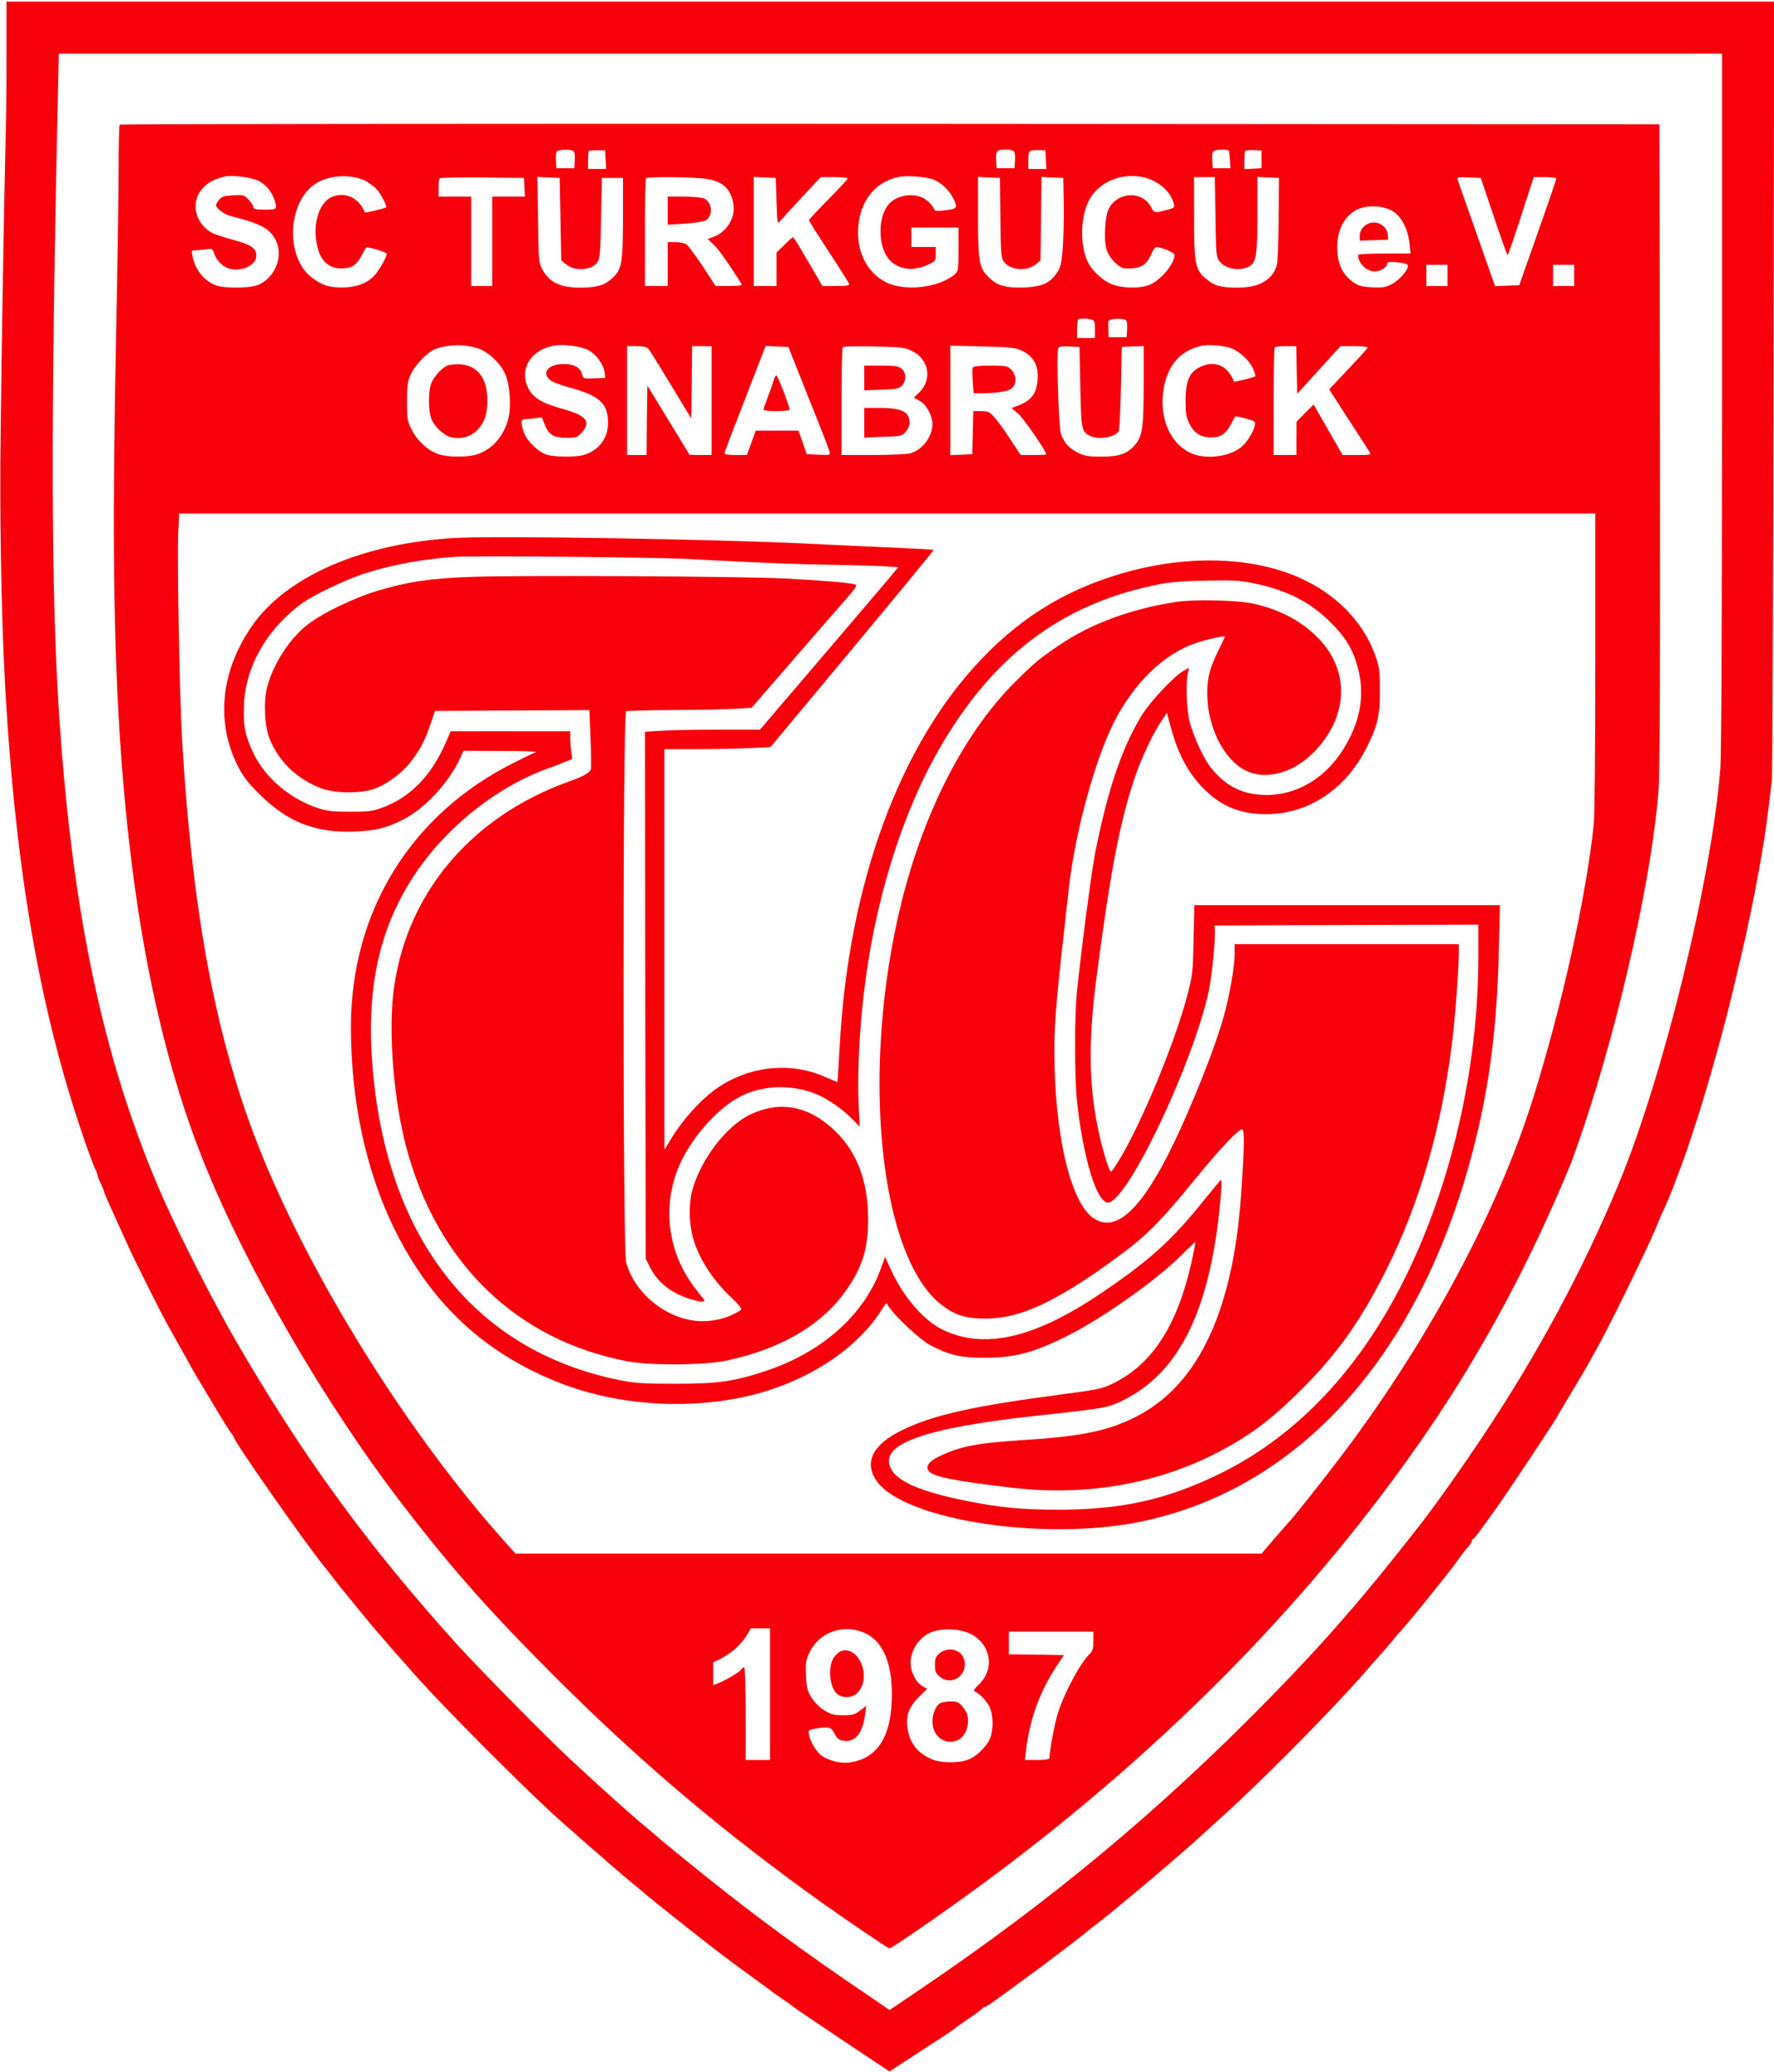 <?xml version="1.0" standalone="no"?>
<!DOCTYPE svg PUBLIC "-//W3C//DTD SVG 20010904//EN"
 "http://www.w3.org/TR/2001/REC-SVG-20010904/DTD/svg10.dtd">
<svg version="1.0" xmlns="http://www.w3.org/2000/svg"
 width="1092pt" height="1275pt" viewBox="0 0 1092 1275"
 preserveAspectRatio="xMidYMid meet">

<g transform="translate(0,1275) scale(0.1,-0.1)"
fill="#f7000b" stroke="none">
<path d="M40 12388 c0 -194 -3 -429 -6 -523 -7 -269 -24 -1212 -30 -1775 -7
-500 4 -1121 26 -1530 64 -1184 223 -2082 514 -2895 20 -55 40 -108 46 -117 5
-10 10 -23 10 -28 0 -6 9 -30 20 -52 11 -23 20 -45 20 -49 0 -7 17 -45 84
-194 13 -27 38 -84 57 -125 42 -95 197 -404 244 -490 75 -134 176 -316 185
-330 5 -8 44 -73 87 -145 81 -136 116 -192 133 -212 5 -7 10 -15 10 -18 0 -24
433 -642 552 -790 5 -5 31 -39 59 -75 28 -36 64 -81 80 -100 15 -19 65 -80
110 -135 45 -55 85 -102 88 -105 3 -3 31 -34 61 -70 30 -36 62 -72 70 -80 8
-8 30 -33 49 -55 180 -212 785 -819 995 -997 22 -18 49 -42 60 -53 12 -11 50
-45 86 -75 36 -30 72 -62 80 -70 13 -13 158 -136 213 -180 10 -8 28 -23 40
-34 30 -26 288 -231 367 -292 112 -87 172 -132 305 -228 50 -36 95 -69 100
-74 6 -4 39 -28 75 -52 36 -25 67 -48 70 -51 3 -3 133 -91 290 -196 l285 -190
100 65 c250 162 289 188 299 197 6 6 47 35 91 65 44 30 82 58 83 62 2 4 8 8
14 8 5 0 37 20 71 45 34 25 112 81 172 126 61 44 117 85 125 92 9 7 63 48 120
91 58 44 119 91 136 105 16 14 43 36 60 48 53 40 125 99 278 227 97 81 282
240 336 289 194 176 246 223 349 322 252 242 561 561 713 737 10 13 47 54 81
92 34 38 70 81 81 95 11 14 23 28 26 31 26 22 326 393 368 455 15 22 39 54 54
70 16 17 28 36 28 43 0 6 3 12 8 12 4 0 29 31 55 68 27 37 71 99 99 137 50 70
317 471 354 532 10 18 41 69 68 115 27 46 61 103 76 128 32 51 63 107 133 235
73 134 289 577 332 680 20 50 49 117 65 150 15 33 36 85 48 115 11 30 32 85
46 122 42 109 134 391 185 573 79 277 110 395 186 720 80 340 148 710 174 945
6 52 14 120 18 150 3 30 8 1120 10 2423 l4 2367 -5441 0 -5440 0 0 -352z
m10560 -2102 c0 -1344 -4 -2181 -10 -2262 -53 -681 -352 -1901 -628 -2564
-219 -526 -500 -1048 -835 -1549 -131 -197 -298 -432 -391 -551 -341 -437
-579 -711 -926 -1065 -672 -685 -1336 -1238 -2139 -1782 l-195 -132 -180 123
c-334 226 -638 449 -926 679 -154 123 -335 272 -350 287 -3 3 -21 18 -40 34
-86 70 -247 214 -475 425 -140 130 -555 551 -691 701 -557 617 -956 1166
-1374 1890 -127 220 -335 629 -434 853 -360 816 -556 1717 -640 2947 -52 758
-55 1809 -10 3828 l6 272 5119 0 5119 0 0 -2134z"/>
<path d="M737 11983 c-4 -3 -7 -130 -7 -282 0 -152 -7 -600 -15 -996 -23
-1110 -18 -1757 15 -2360 63 -1121 233 -2014 520 -2735 260 -652 755 -1506
1229 -2120 313 -407 546 -668 956 -1077 518 -515 1011 -932 1615 -1365 145
-103 417 -288 424 -288 17 0 415 277 646 450 1085 811 1982 1731 2672 2740
337 494 630 1039 873 1629 15 36 55 150 90 255 224 672 418 1552 455 2061 7
102 10 781 8 2120 l-3 1970 -4736 3 c-2605 1 -4739 -1 -4742 -5z m2791 -161
c9 -6 12 -26 10 -58 l-3 -49 -55 0 -55 0 -3 49 c-2 27 2 52 7 56 17 10 84 11
99 2z m200 -54 l3 -58 -56 0 -55 0 0 53 c0 30 2 56 5 58 2 3 26 5 52 4 l48 0
3 -57z m2510 53 c9 -5 12 -25 10 -57 l-3 -49 -55 0 -55 0 -3 49 c-4 56 5 66
58 66 19 0 41 -4 48 -9z m200 -53 l3 -58 -56 0 -55 0 0 54 c0 60 4 64 65 62
l40 -1 3 -57z m1126 54 c2 -4 6 -30 7 -57 l3 -50 -54 0 -55 0 -3 49 c-2 32 1
52 10 57 16 11 85 12 92 1z m201 -53 l0 -54 -52 -3 -53 -3 0 54 c0 29 3 56 6
59 3 4 27 5 52 4 l47 -2 0 -55z m-6177 -130 c47 -23 83 -65 101 -118 19 -59
18 -61 -59 -61 -57 0 -70 3 -70 16 0 8 -14 29 -30 46 -29 29 -34 30 -97 26
-54 -3 -69 -8 -84 -27 -11 -13 -19 -27 -19 -33 0 -20 50 -57 91 -68 172 -43
226 -70 265 -128 70 -103 10 -263 -112 -300 -52 -15 -184 -16 -235 -1 -76 23
-138 96 -154 182 -7 36 -6 37 21 37 16 0 45 3 65 6 35 6 37 4 48 -28 15 -44
57 -84 99 -93 82 -17 166 29 160 88 -4 42 -38 63 -146 92 -51 14 -106 32 -123
40 -116 61 -141 206 -49 289 34 30 62 44 125 60 40 10 160 -5 203 -25z m658 0
c24 -12 57 -37 74 -55 29 -34 64 -103 56 -111 -5 -5 -129 -34 -130 -31 -36 93
-126 133 -209 93 -66 -32 -106 -141 -92 -255 15 -122 65 -181 156 -182 63 0
95 21 126 81 12 24 24 45 27 48 7 7 126 -29 126 -38 0 -24 -48 -107 -81 -140
-46 -46 -114 -69 -198 -68 -77 1 -113 12 -175 56 -179 127 -157 495 36 594 85
43 201 46 284 8z m3503 5 c50 -21 100 -71 123 -123 24 -52 20 -56 -61 -66 -36
-5 -57 -3 -59 4 -8 25 -48 65 -78 77 -71 30 -171 5 -211 -52 -59 -83 -57 -242
3 -322 53 -69 150 -86 243 -42 50 23 51 24 51 67 l0 43 -75 0 -75 0 0 60 0 60
145 0 145 0 0 -133 c0 -126 -1 -135 -22 -154 -94 -83 -309 -109 -424 -50 -117
60 -182 187 -171 338 11 163 104 279 247 310 49 11 176 1 219 -17z m1299 13
c89 -24 159 -87 178 -162 5 -21 1 -25 -33 -34 -91 -24 -86 -25 -108 16 -54
102 -209 93 -261 -14 -22 -48 -30 -182 -14 -243 15 -56 76 -119 116 -122 91
-4 132 18 160 87 11 25 24 45 30 45 33 0 114 -35 114 -48 0 -60 -96 -169 -168
-190 -61 -18 -154 -15 -216 8 -53 20 -118 78 -146 131 -53 98 -52 280 3 385
60 117 207 176 345 141z m-3820 -59 l3 -58 -101 0 -100 0 0 -275 0 -275 -65 0
-65 0 0 275 0 275 -100 0 -100 0 0 53 c0 30 3 57 7 60 4 4 122 6 262 5 l256
-3 3 -57z m222 -196 l5 -254 27 -23 c54 -46 161 -40 196 12 15 23 18 61 22
273 l5 245 65 0 65 0 0 -245 c-1 -281 -7 -316 -64 -370 -47 -45 -97 -60 -198
-60 -125 0 -193 33 -235 113 -22 40 -23 56 -26 305 l-4 263 69 -3 68 -3 5
-253z m894 248 c104 -15 153 -60 170 -152 15 -82 -36 -171 -116 -203 l-42 -16
37 -34 c29 -26 109 -141 171 -242 5 -10 -12 -13 -76 -13 l-83 0 -79 121 c-44
66 -89 127 -100 135 -11 8 -42 14 -68 14 l-48 0 0 -135 0 -135 -70 0 -70 0 0
328 c0 181 3 332 7 335 10 11 290 8 367 -3z m436 -138 c5 -142 5 -143 24 -120
11 13 71 78 134 146 l114 122 85 0 c48 0 83 -4 81 -9 -1 -5 -56 -64 -120 -129
-65 -66 -118 -123 -118 -126 0 -7 43 -75 158 -250 46 -72 86 -136 89 -143 4
-10 -14 -13 -80 -13 l-85 0 -39 68 c-22 37 -61 104 -88 150 -26 45 -50 82 -54
82 -3 0 -27 -21 -53 -47 l-48 -47 0 -103 0 -103 -70 0 -70 0 0 335 0 336 68
-3 67 -3 5 -143z m1378 -102 c2 -217 5 -248 21 -270 39 -54 145 -62 199 -15
l27 23 3 257 3 256 67 -3 67 -3 3 -170 c1 -93 -2 -217 -7 -274 -8 -90 -14
-110 -38 -144 -42 -60 -91 -81 -196 -86 -117 -4 -170 11 -223 65 -57 57 -64
96 -64 380 l0 235 68 -3 67 -3 3 -245z m1324 6 c3 -230 4 -246 24 -273 38 -51
134 -65 191 -28 36 24 43 77 43 318 l0 228 67 -3 66 -3 -2 -252 c-1 -139 -6
-266 -11 -283 -26 -92 -108 -140 -240 -140 -107 0 -146 11 -198 56 -65 55 -72
92 -72 381 l0 243 64 0 64 0 4 -244z m1713 2 c44 -131 82 -238 85 -238 3 0 41
108 83 240 l78 240 69 0 c39 0 70 -4 70 -9 0 -5 -51 -155 -114 -332 l-114
-324 -74 -3 -75 -3 -110 313 c-61 172 -114 323 -118 336 -7 23 -6 23 67 20
l73 -3 80 -237z m-618 30 c52 -34 90 -110 99 -195 l7 -63 -162 0 c-93 0 -161
-4 -161 -9 0 -51 51 -101 102 -101 38 0 78 26 78 51 0 14 109 4 124 -11 16
-16 -44 -91 -94 -117 -39 -21 -56 -24 -122 -21 -66 3 -82 7 -120 33 -57 41
-89 100 -95 180 -10 122 34 221 118 264 63 32 169 27 226 -11z m333 -393 l0
-65 -65 0 -65 0 0 65 0 65 65 0 65 0 0 -65z m780 0 l0 -65 -65 0 -65 0 0 65 0
65 65 0 65 0 0 -65z m-2972 -271 c19 -6 22 -13 22 -60 l0 -54 -55 0 -55 0 0
53 c0 30 3 57 7 60 8 9 50 9 81 1z m210 -3 c9 -5 12 -25 10 -57 l-3 -49 -55 0
-55 0 -3 52 c-2 43 0 52 15 56 31 8 77 7 91 -2z m-3968 -182 c61 -27 124 -91
151 -153 27 -64 37 -192 19 -267 -24 -106 -97 -192 -188 -223 -59 -21 -185
-21 -245 0 -63 21 -130 83 -164 152 -26 53 -28 66 -28 172 0 99 4 122 24 167
25 56 102 136 148 154 86 33 205 32 283 -2z m659 -2 c51 -26 97 -90 103 -142
l3 -30 -67 -3 c-65 -3 -68 -2 -74 23 -11 43 -49 65 -114 65 -97 0 -141 -56
-79 -102 14 -10 67 -30 118 -44 180 -48 233 -96 234 -214 1 -97 -58 -174 -152
-200 -50 -14 -175 -13 -225 2 -54 16 -128 90 -144 144 -17 57 -15 74 7 74 10
0 38 3 62 6 l44 6 18 -45 c25 -63 57 -82 136 -81 59 0 66 3 92 32 60 67 28
106 -119 146 -128 36 -182 68 -212 131 -54 111 14 227 150 256 59 13 168 1
219 -24z m3963 9 c54 -23 109 -75 131 -124 10 -24 17 -46 14 -48 -6 -6 -129
-36 -131 -32 -37 95 -113 131 -199 94 -74 -31 -99 -85 -99 -214 0 -77 4 -100
24 -140 28 -57 71 -84 134 -84 58 0 91 23 121 81 12 24 24 45 27 48 2 2 32 -3
65 -13 58 -16 60 -18 55 -43 -10 -43 -52 -109 -87 -135 -68 -52 -188 -71 -277
-45 -142 43 -226 208 -199 393 21 151 97 243 226 276 50 12 149 5 195 -14z
m-3590 -3 c12 -15 83 -130 242 -393 l21 -35 3 223 2 222 60 0 60 0 0 -335 0
-335 -67 0 -68 1 -130 213 -130 213 -3 -213 -2 -214 -60 0 -60 0 0 335 0 335
58 0 c44 0 63 -5 74 -17z m984 -298 c69 -170 127 -320 130 -333 6 -23 5 -23
-67 -20 l-73 3 -25 72 -26 73 -131 0 -132 0 -27 -75 -28 -75 -68 0 c-39 0 -69
4 -69 10 0 9 29 85 207 543 l46 118 70 -3 70 -3 123 -310z m640 284 c101 -50
123 -172 46 -250 l-37 -36 35 -19 c42 -23 80 -92 80 -144 -1 -78 -62 -159
-138 -180 -20 -5 -124 -10 -229 -10 l-193 0 0 328 c0 181 3 332 8 336 4 5 91
6 193 4 172 -4 190 -6 235 -29z m680 0 c68 -34 98 -91 91 -177 -7 -88 -40
-129 -131 -162 l-29 -11 41 -35 c32 -27 172 -230 172 -250 0 -2 -35 -4 -79 -4
l-78 0 -64 97 c-35 54 -79 115 -98 135 -30 34 -38 38 -82 38 l-48 0 -3 -132
-3 -133 -67 -3 -68 -3 0 337 0 337 199 -5 c185 -4 202 -7 247 -29z m354 -219
c5 -261 8 -275 57 -301 53 -28 160 -11 180 30 4 9 10 129 13 266 l5 250 68 3
67 3 0 -235 c0 -267 -8 -321 -53 -373 -49 -56 -96 -73 -208 -73 -82 0 -102 4
-145 25 -54 27 -83 59 -103 115 -14 37 -29 495 -17 525 5 13 18 15 68 13 l63
-3 5 -245z m1332 104 l3 -147 134 147 133 146 85 0 c50 0 83 -4 81 -10 -1 -5
-55 -65 -120 -133 l-116 -123 119 -185 c66 -101 124 -192 130 -201 9 -17 3
-18 -78 -18 l-88 0 -90 156 -89 155 -53 -53 -52 -53 -1 -102 0 -103 -70 0 -70
0 0 328 c0 181 3 332 7 335 3 4 35 7 69 7 l63 0 3 -146z m1838 -1794 c0 -556
-4 -949 -10 -1008 -48 -447 -194 -1107 -372 -1677 -216 -691 -633 -1473 -1163
-2180 -122 -162 -320 -412 -345 -435 -3 -3 -41 -47 -85 -97 l-79 -93 -2296 0
-2297 0 -34 38 c-555 611 -1121 1487 -1464 2267 -321 727 -487 1541 -555 2720
-15 252 -30 1105 -23 1253 l6 122 4359 0 4358 0 0 -910z m-5080 -6355 l0 -405
-75 0 -75 0 0 285 c0 157 -4 285 -9 285 -5 0 -14 -7 -21 -16 -16 -18 -81 -57
-132 -79 l-38 -15 0 70 0 70 48 24 c65 33 127 89 158 142 l26 44 59 0 59 0 0
-405z m575 380 c114 -46 175 -178 175 -380 0 -259 -86 -397 -263 -421 -56 -8
-143 17 -180 51 -31 29 -63 88 -68 125 -4 22 1 25 36 32 86 15 102 11 122 -29
13 -28 26 -39 49 -44 75 -15 124 42 139 160 l7 54 -38 -29 c-32 -25 -46 -29
-104 -29 -57 0 -74 5 -115 30 -31 19 -61 49 -80 79 -26 43 -30 60 -34 138 -3
80 0 94 24 143 58 120 201 172 330 120z m650 -5 c132 -58 163 -217 62 -314
-26 -24 -37 -41 -29 -44 27 -9 74 -56 92 -93 22 -42 26 -121 10 -180 -15 -54
-82 -124 -138 -146 -65 -25 -173 -23 -232 4 -79 36 -124 90 -140 169 -18 87 0
145 65 210 l52 52 -24 13 c-33 18 -59 55 -73 107 -21 81 27 180 109 222 61 31
175 31 246 0z m765 -48 c0 -46 -4 -63 -20 -77 -57 -52 -160 -243 -200 -373
-18 -57 -50 -229 -50 -269 0 -9 -22 -13 -75 -13 l-76 0 6 53 c23 197 86 371
194 532 l40 60 -170 3 -169 2 0 70 0 70 260 0 260 0 0 -58z"/>
<path d="M4110 11454 l0 -87 107 7 c64 4 117 13 129 21 45 29 38 111 -12 134
-14 6 -70 11 -124 11 l-100 0 0 -86z"/>
<path d="M8395 11355 c-16 -15 -25 -36 -25 -55 l0 -31 88 3 87 3 -2 29 c-5 71
-97 103 -148 51z"/>
<path d="M2762 10503 c-35 -7 -96 -73 -110 -119 -15 -51 -15 -146 -1 -199 15
-55 84 -120 135 -128 63 -10 114 7 156 51 42 46 58 93 58 178 0 165 -88 245
-238 217z"/>
<path d="M4762 10408 c-5 -18 -21 -64 -36 -102 -14 -37 -26 -72 -26 -77 0 -5
36 -9 80 -9 50 0 80 4 80 11 0 20 -73 209 -81 209 -5 0 -12 -15 -17 -32z"/>
<path d="M5320 10424 l0 -76 105 4 c91 3 108 6 127 25 28 29 27 82 -3 105 -17
15 -41 18 -125 18 l-104 0 0 -76z"/>
<path d="M5320 10149 l0 -92 116 5 c112 4 118 5 140 32 26 29 30 65 13 98 -18
33 -70 48 -174 48 l-95 0 0 -91z"/>
<path d="M5987 10487 c-2 -7 -2 -45 1 -85 l5 -72 47 0 c95 0 169 12 190 32 29
27 27 82 -5 113 -22 23 -31 25 -128 25 -76 0 -106 -4 -110 -13z"/>
<path d="M2810 9440 c-573 -30 -1049 -235 -1261 -545 -190 -275 -221 -587 -87
-855 34 -68 61 -103 133 -175 174 -174 347 -242 590 -232 130 5 204 24 306 79
131 69 277 229 343 376 l19 42 231 -1 c127 0 224 -3 216 -6 -8 -3 -68 -32
-132 -64 -638 -317 -1008 -916 -1008 -1629 0 -453 92 -881 264 -1235 227 -465
558 -774 1025 -956 335 -131 744 -164 1113 -89 369 76 695 277 860 532 l33 50
20 -28 c44 -64 192 -200 250 -231 119 -62 186 -78 335 -78 188 0 304 31 515
137 215 108 548 344 695 492 46 47 86 83 88 82 2 -2 -9 -57 -23 -121 -90 -400
-247 -638 -498 -755 -53 -25 -97 -34 -297 -60 -549 -72 -792 -126 -986 -220
-184 -89 -239 -201 -155 -317 172 -237 1024 -368 1616 -248 980 199 1722 1023
2049 2275 103 394 151 759 162 1242 l7 278 -940 0 -941 0 -5 -212 c-4 -204 -6
-219 -40 -348 -76 -289 -282 -786 -420 -1012 -23 -38 -45 -68 -48 -68 -10 0
-44 106 -68 210 -69 295 -75 578 -21 990 87 661 145 959 237 1230 39 116 114
274 164 346 l32 48 23 -86 c47 -177 117 -302 224 -401 102 -95 214 -137 365
-137 260 0 492 155 620 415 66 132 80 196 79 350 0 114 -3 140 -26 206 -69
196 -219 360 -427 464 -282 142 -676 165 -1068 65 -374 -97 -667 -268 -931
-545 -505 -528 -819 -1385 -873 -2380 -7 -121 -13 -221 -14 -223 -1 -1 -32 12
-69 28 -202 92 -438 76 -635 -42 -112 -66 -240 -202 -325 -344 l-36 -59 0
1233 0 1232 203 0 c112 0 259 3 327 7 l123 6 504 605 c277 333 502 606 500
608 -2 2 -109 8 -238 14 -129 5 -373 16 -544 25 -567 27 -1887 49 -2155 35z
m1410 -129 c512 -27 646 -32 968 -38 188 -3 341 -10 340 -15 -2 -4 -194 -231
-427 -503 l-423 -495 -257 0 c-141 0 -300 -3 -354 -7 l-97 -6 2 -1621 3 -1621
23 -47 c38 -77 96 -134 175 -172 78 -38 181 -60 161 -35 -6 8 -30 39 -53 69
-172 220 -209 511 -97 764 81 182 256 371 403 433 140 59 307 57 448 -4 63
-27 155 -92 209 -147 l48 -49 -7 149 c-8 158 5 438 31 659 64 561 229 1102
462 1510 323 566 743 889 1317 1011 98 22 156 27 320 31 178 4 212 2 305 -17
204 -42 348 -116 475 -244 92 -93 136 -167 165 -282 36 -140 20 -278 -49 -419
-110 -226 -302 -358 -519 -357 -139 1 -243 51 -336 165 -44 54 -107 188 -132
282 -20 73 -26 239 -12 303 l8 33 -33 -18 c-62 -35 -211 -194 -264 -283 -121
-202 -206 -457 -282 -840 -21 -104 -89 -625 -112 -855 -15 -151 -15 -514 0
-665 36 -348 121 -630 191 -630 117 0 522 848 620 1299 20 90 44 339 38 384
l-3 22 813 3 812 2 0 -202 c0 -779 -219 -1608 -583 -2213 -267 -444 -612 -772
-1017 -968 -323 -156 -599 -217 -985 -217 -227 0 -361 13 -570 55 -277 56
-420 117 -461 198 -78 150 201 250 911 327 399 43 423 47 510 89 361 173 554
576 611 1279 4 45 4 82 1 82 -3 0 -49 -55 -103 -122 -201 -252 -345 -381 -650
-585 -403 -270 -709 -338 -962 -215 -116 56 -242 202 -318 369 l-36 78 -25
-69 c-103 -286 -361 -516 -706 -631 -198 -66 -294 -80 -557 -80 -206 0 -249 3
-349 23 -909 184 -1456 902 -1523 1999 -28 469 65 833 297 1158 192 269 488
497 781 604 44 15 96 36 118 45 l39 16 -7 46 c-3 26 -6 64 -6 85 l0 39 -368 0
-368 0 -29 -67 c-89 -206 -220 -341 -395 -404 -56 -21 -83 -24 -195 -24 -109
0 -141 4 -200 23 -169 56 -323 187 -394 335 -53 111 -65 172 -59 303 11 235
138 458 352 618 67 50 270 148 384 185 172 56 381 94 572 105 130 7 1210 -3
1410 -13z"/>
<path d="M2900 9200 c-254 -9 -391 -30 -578 -86 -141 -42 -332 -134 -424 -204
-113 -85 -217 -246 -254 -390 -23 -91 -15 -244 17 -320 58 -139 167 -243 314
-300 86 -34 254 -34 337 -1 82 32 171 101 224 173 58 79 80 122 114 223 l28
80 475 3 475 2 7 -175 c4 -96 5 -181 2 -189 -9 -23 -45 -43 -137 -76 -613
-220 -1014 -708 -1080 -1312 -28 -263 6 -654 81 -938 190 -714 680 -1188 1362
-1317 143 -27 478 -24 612 5 333 72 581 217 730 427 104 146 140 263 139 450
-2 225 -67 401 -198 530 -162 160 -343 196 -531 105 -143 -69 -296 -268 -351
-455 -28 -96 -24 -230 12 -335 37 -110 120 -235 220 -329 59 -56 73 -75 63
-83 -66 -44 -149 -68 -235 -68 -205 0 -417 163 -470 364 -21 78 -21 3381 0
3389 8 3 144 7 303 8 158 1 329 4 379 8 l91 6 208 240 c115 132 236 272 269
310 34 39 63 72 66 75 3 3 29 33 58 67 44 52 50 62 35 67 -32 10 -225 26 -433
36 -267 14 -1640 21 -1930 10z"/>
<path d="M7240 9046 c-275 -42 -523 -133 -715 -263 -125 -84 -156 -110 -268
-221 -313 -308 -564 -791 -706 -1357 -257 -1030 -141 -2195 250 -2489 80 -60
148 -81 269 -80 210 1 429 102 790 365 197 143 275 221 510 509 144 176 252
290 276 290 16 0 14 -115 -7 -410 -50 -697 -256 -1144 -620 -1344 -173 -95
-347 -134 -699 -156 -303 -19 -404 -38 -537 -101 -62 -29 -86 -60 -68 -89 22
-36 156 -63 525 -106 437 -49 857 20 1223 202 214 107 352 208 548 403 222
222 364 422 520 732 209 417 342 876 408 1409 19 154 41 451 41 555 l0 45
-690 0 -690 0 0 -59 c0 -79 -32 -261 -69 -393 -39 -135 -109 -325 -207 -554
-244 -573 -431 -788 -592 -681 -142 94 -242 519 -242 1034 0 180 14 332 90
1003 40 344 158 777 276 1013 124 245 308 424 509 491 57 20 175 46 175 39 0
-3 -20 -46 -45 -96 -54 -110 -69 -183 -62 -297 14 -204 122 -390 256 -441 122
-46 276 0 394 118 219 218 230 509 26 712 -101 101 -235 171 -392 206 -97 22
-366 28 -477 11z"/>
<path d="M5180 2591 c-14 -4 -35 -22 -47 -40 -42 -63 -24 -204 30 -232 36 -20
85 -15 112 11 93 88 19 292 -95 261z"/>
<path d="M5783 2576 c-23 -20 -28 -32 -28 -71 0 -39 5 -51 28 -71 81 -69 191
21 146 119 -23 50 -100 62 -146 23z"/>
<path d="M5787 2269 c-27 -16 -47 -64 -47 -112 0 -151 192 -173 216 -25 8 48
0 80 -32 117 -22 27 -32 31 -72 31 -26 0 -55 -5 -65 -11z"/>
</g>
</svg>
